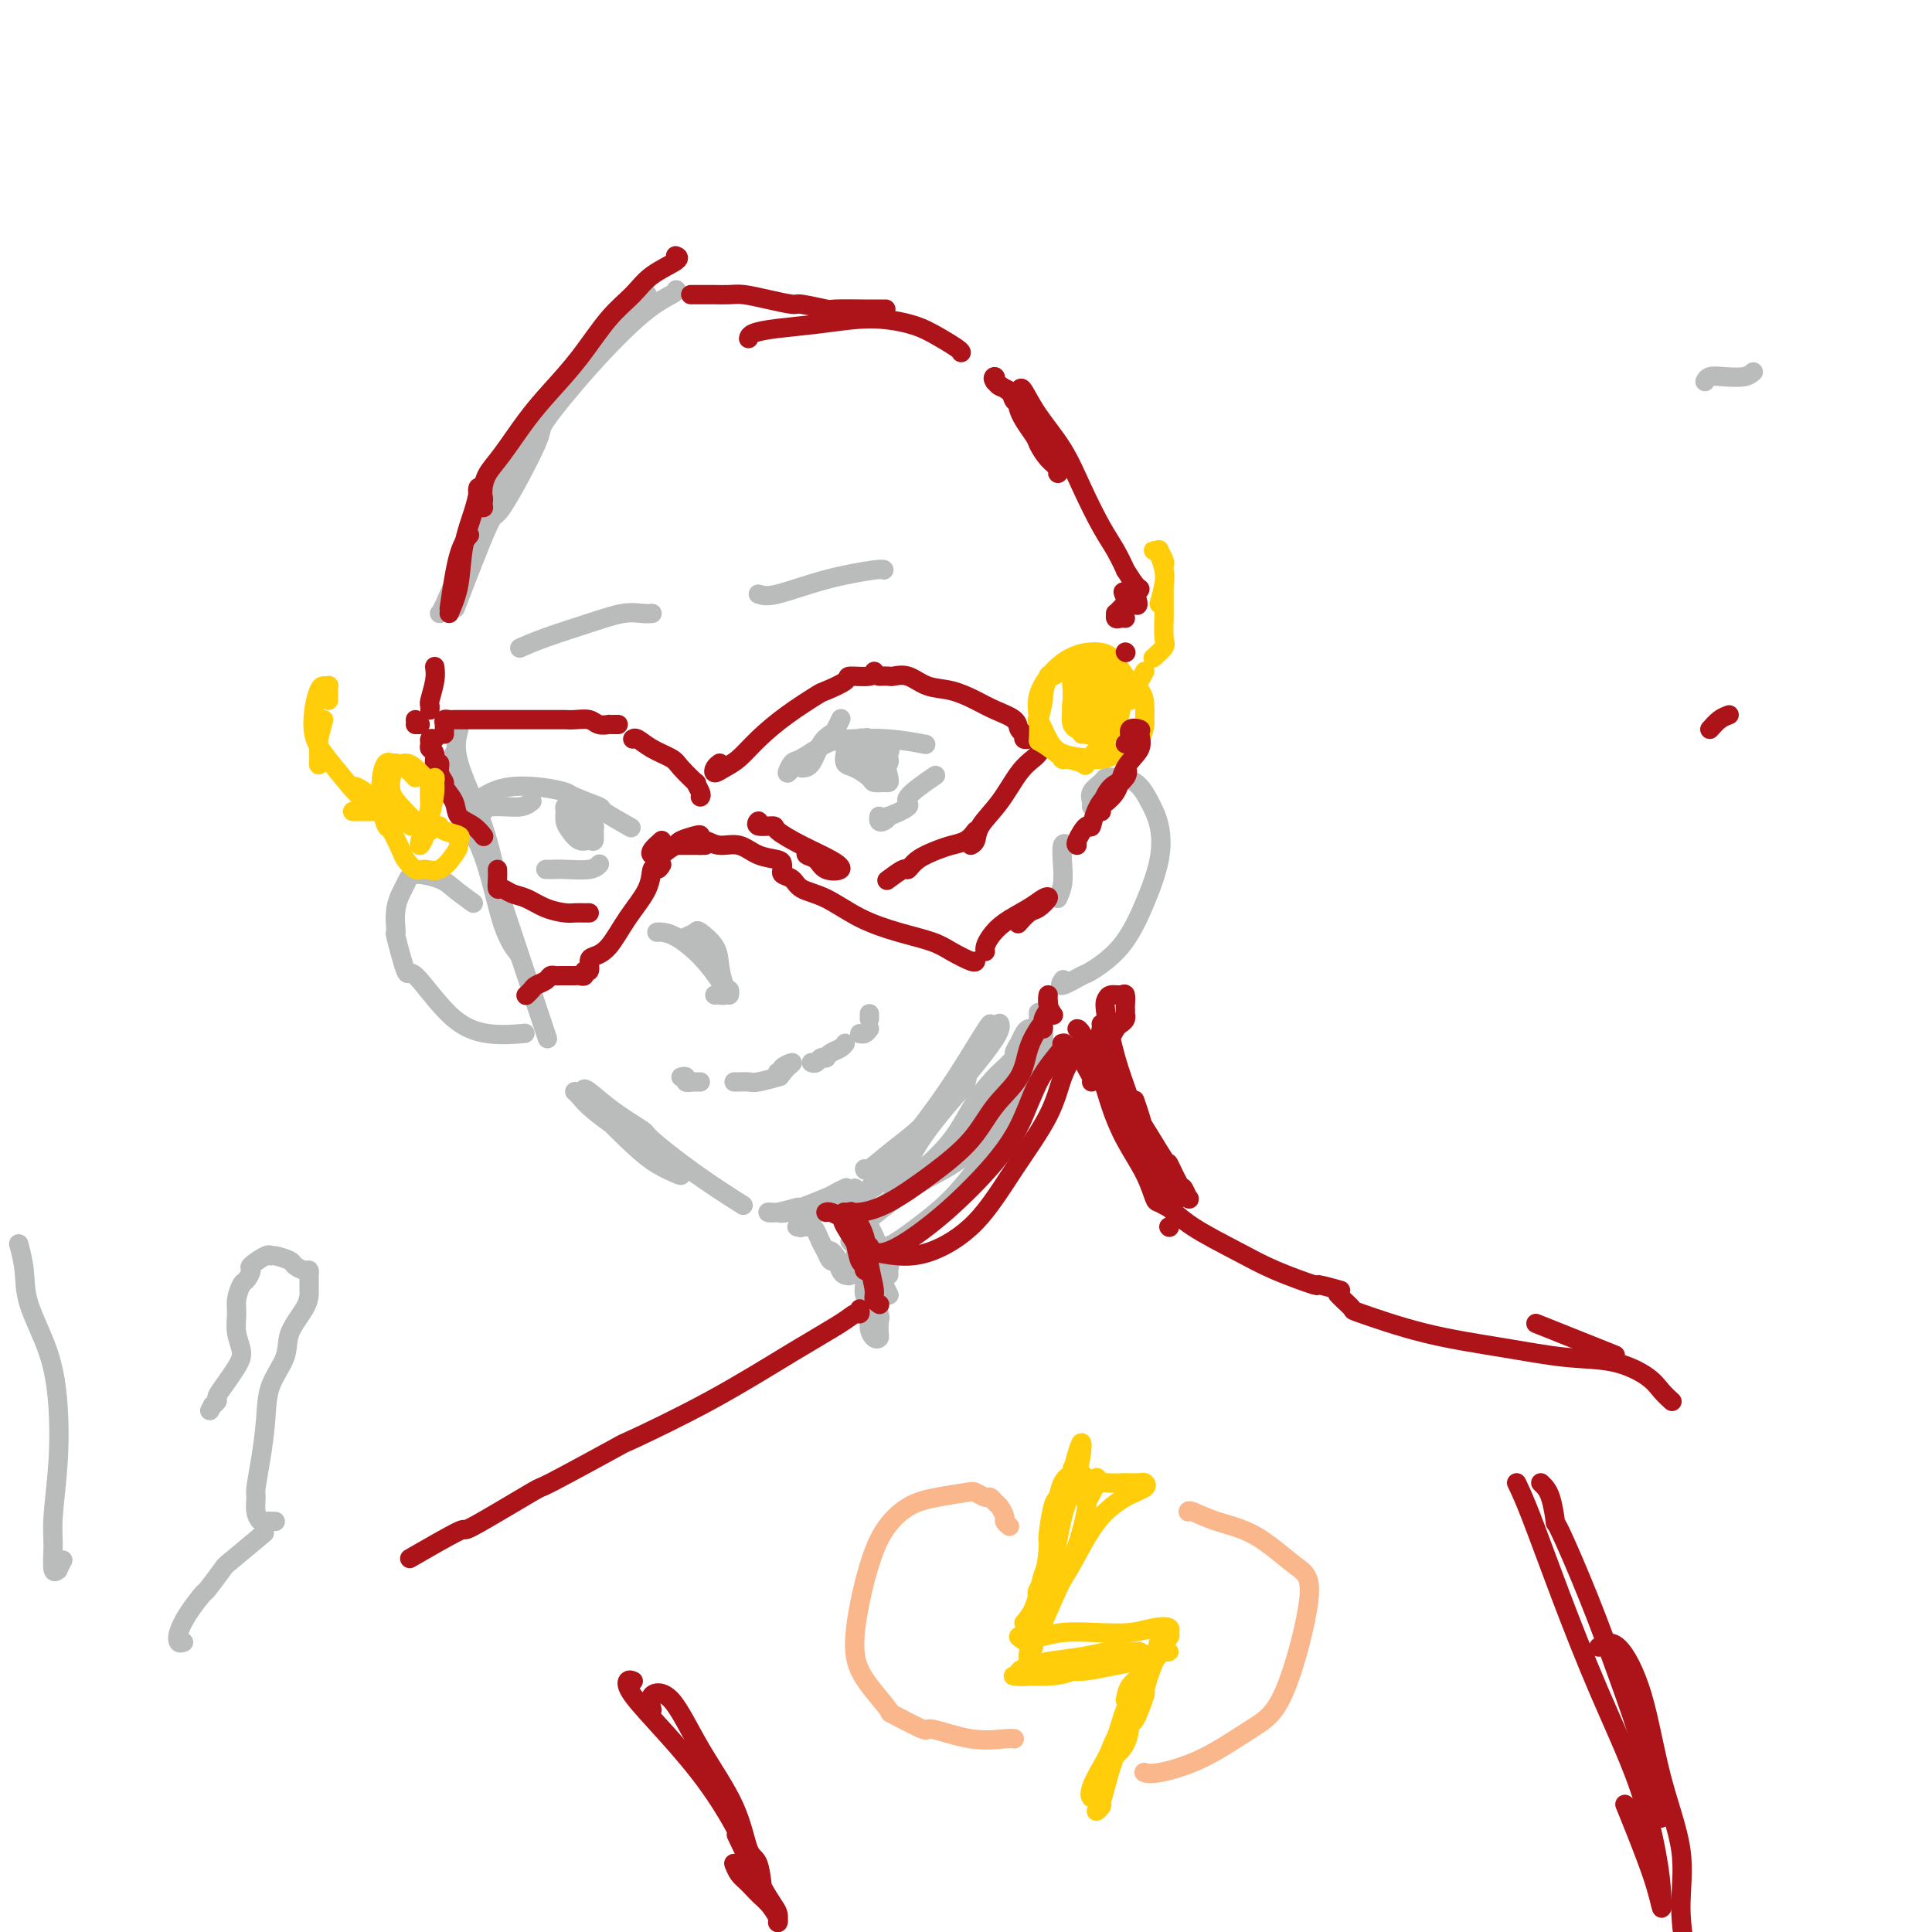 <svg viewBox='0 0 400 400' version='1.1' xmlns='http://www.w3.org/2000/svg' xmlns:xlink='http://www.w3.org/1999/xlink'><g fill='none' stroke='rgb(186,187,187)' stroke-width='4' stroke-linecap='round' stroke-linejoin='round'><path d='M363,77c-0.475,0.415 -0.951,0.829 -2,1c-1.049,0.171 -2.673,0.097 -4,0c-1.327,-0.097 -2.357,-0.219 -3,0c-0.643,0.219 -0.898,0.777 -1,1c-0.102,0.223 -0.051,0.112 0,0'/><path d='M140,60c-0.004,0.217 -0.009,0.435 -1,1c-0.991,0.565 -2.970,1.479 -6,4c-3.030,2.521 -7.111,6.650 -11,11c-3.889,4.350 -7.586,8.920 -9,11c-1.414,2.080 -0.545,1.671 -2,5c-1.455,3.329 -5.235,10.398 -7,13c-1.765,2.602 -1.514,0.739 -3,4c-1.486,3.261 -4.710,11.646 -6,15c-1.290,3.354 -0.645,1.677 0,0'/><path d='M134,61c-1.220,1.905 -2.441,3.810 -3,4c-0.559,0.190 -0.458,-1.336 -2,0c-1.542,1.336 -4.729,5.535 -8,10c-3.271,4.465 -6.628,9.196 -10,14c-3.372,4.804 -6.760,9.679 -10,16c-3.240,6.321 -6.334,14.086 -8,18c-1.666,3.914 -1.905,3.975 -2,4c-0.095,0.025 -0.048,0.012 0,0'/><path d='M94,156c-0.046,3.357 -0.093,6.715 1,10c1.093,3.285 3.324,6.499 5,11c1.676,4.501 2.797,10.289 4,14c1.203,3.711 2.486,5.346 3,6c0.514,0.654 0.257,0.327 0,0'/><path d='M95,151c-0.475,1.844 -0.950,3.687 0,7c0.950,3.313 3.323,8.094 5,13c1.677,4.906 2.656,9.936 3,12c0.344,2.064 0.051,1.161 1,4c0.949,2.839 3.140,9.418 5,15c1.860,5.582 3.389,10.166 4,12c0.611,1.834 0.306,0.917 0,0'/><path d='M119,226c0.252,0.211 0.505,0.422 1,1c0.495,0.578 1.233,1.522 3,3c1.767,1.478 4.563,3.490 7,5c2.437,1.510 4.513,2.517 5,3c0.487,0.483 -0.616,0.442 0,1c0.616,0.558 2.952,1.713 4,2c1.048,0.287 0.808,-0.296 1,0c0.192,0.296 0.817,1.472 1,2c0.183,0.528 -0.074,0.408 -1,0c-0.926,-0.408 -2.521,-1.103 -4,-2c-1.479,-0.897 -2.842,-1.994 -5,-4c-2.158,-2.006 -5.109,-4.919 -7,-7c-1.891,-2.081 -2.720,-3.330 -3,-4c-0.280,-0.670 -0.012,-0.762 1,0c1.012,0.762 2.766,2.377 5,4c2.234,1.623 4.947,3.255 6,4c1.053,0.745 0.447,0.602 2,2c1.553,1.398 5.264,4.338 9,7c3.736,2.662 7.496,5.046 9,6c1.504,0.954 0.752,0.477 0,0'/><path d='M160,251c-0.525,-0.032 -1.050,-0.064 -1,0c0.050,0.064 0.676,0.225 2,0c1.324,-0.225 3.347,-0.834 4,-1c0.653,-0.166 -0.062,0.113 1,0c1.062,-0.113 3.903,-0.618 5,-1c1.097,-0.382 0.449,-0.641 1,-1c0.551,-0.359 2.300,-0.817 3,-1c0.700,-0.183 0.350,-0.092 0,0'/><path d='M167,250c-2.125,0.388 -4.251,0.777 -5,1c-0.749,0.223 -0.122,0.281 1,0c1.122,-0.281 2.739,-0.902 3,-1c0.261,-0.098 -0.833,0.327 0,0c0.833,-0.327 3.595,-1.407 5,-2c1.405,-0.593 1.455,-0.698 2,-1c0.545,-0.302 1.584,-0.801 2,-1c0.416,-0.199 0.208,-0.100 0,0'/><path d='M177,246c-0.027,0.409 -0.054,0.818 0,1c0.054,0.182 0.189,0.137 1,0c0.811,-0.137 2.298,-0.366 4,-2c1.702,-1.634 3.619,-4.673 6,-8c2.381,-3.327 5.226,-6.943 8,-11c2.774,-4.057 5.478,-8.554 7,-11c1.522,-2.446 1.864,-2.842 2,-3c0.136,-0.158 0.068,-0.079 0,0'/><path d='M179,248c0.132,-0.467 0.263,-0.933 1,-2c0.737,-1.067 2.078,-2.734 4,-5c1.922,-2.266 4.424,-5.129 7,-8c2.576,-2.871 5.227,-5.749 8,-9c2.773,-3.251 5.670,-6.875 7,-9c1.330,-2.125 1.094,-2.750 1,-3c-0.094,-0.250 -0.047,-0.125 0,0'/><path d='M219,186c0.415,-0.936 0.829,-1.872 1,-3c0.171,-1.128 0.097,-2.447 0,-4c-0.097,-1.553 -0.219,-3.341 0,-4c0.219,-0.659 0.777,-0.188 1,0c0.223,0.188 0.112,0.094 0,0'/><path d='M226,167c0.055,-0.249 0.110,-0.498 0,-1c-0.110,-0.502 -0.385,-1.258 0,-2c0.385,-0.742 1.429,-1.469 2,-2c0.571,-0.531 0.668,-0.864 1,-1c0.332,-0.136 0.900,-0.073 2,0c1.100,0.073 2.732,0.157 4,1c1.268,0.843 2.173,2.443 3,4c0.827,1.557 1.577,3.069 2,5c0.423,1.931 0.520,4.280 0,7c-0.520,2.720 -1.657,5.809 -3,9c-1.343,3.191 -2.892,6.483 -5,9c-2.108,2.517 -4.775,4.257 -6,5c-1.225,0.743 -1.009,0.488 -2,1c-0.991,0.512 -3.190,1.792 -4,2c-0.810,0.208 -0.231,-0.655 0,-1c0.231,-0.345 0.116,-0.173 0,0'/><path d='M98,187c-1.491,-1.080 -2.982,-2.160 -4,-3c-1.018,-0.840 -1.565,-1.438 -3,-2c-1.435,-0.562 -3.760,-1.086 -5,-1c-1.240,0.086 -1.397,0.782 -2,2c-0.603,1.218 -1.652,2.956 -2,5c-0.348,2.044 0.004,4.392 0,5c-0.004,0.608 -0.364,-0.523 0,1c0.364,1.523 1.450,5.700 2,7c0.550,1.300 0.562,-0.279 2,1c1.438,1.279 4.303,5.415 7,8c2.697,2.585 5.226,3.619 8,4c2.774,0.381 5.793,0.109 7,0c1.207,-0.109 0.604,-0.054 0,0'/><path d='M136,193c0.204,-0.029 0.408,-0.057 1,0c0.592,0.057 1.571,0.201 3,1c1.429,0.799 3.308,2.253 5,4c1.692,1.747 3.196,3.789 4,5c0.804,1.211 0.909,1.593 1,2c0.091,0.407 0.169,0.841 0,1c-0.169,0.159 -0.584,0.043 -1,0c-0.416,-0.043 -0.833,-0.012 -1,0c-0.167,0.012 -0.083,0.006 0,0'/><path d='M142,194c0.817,-0.356 1.633,-0.712 2,-1c0.367,-0.288 0.284,-0.509 1,0c0.716,0.509 2.230,1.748 3,3c0.770,1.252 0.795,2.518 1,4c0.205,1.482 0.591,3.181 1,4c0.409,0.819 0.841,0.759 1,1c0.159,0.241 0.045,0.783 0,1c-0.045,0.217 -0.023,0.108 0,0'/><path d='M141,223c0.452,-0.113 0.905,-0.226 1,0c0.095,0.226 -0.167,0.792 0,1c0.167,0.208 0.762,0.060 1,0c0.238,-0.060 0.119,-0.030 0,0'/><path d='M143,224c0.452,0.000 0.905,0.000 1,0c0.095,0.000 -0.167,0.000 0,0c0.167,0.000 0.762,0.000 1,0c0.238,-0.000 0.119,0.000 0,0'/><path d='M152,224c0.225,0.008 0.450,0.016 1,0c0.550,-0.016 1.426,-0.056 2,0c0.574,0.056 0.847,0.207 2,0c1.153,-0.207 3.187,-0.774 4,-1c0.813,-0.226 0.407,-0.113 0,0'/><path d='M168,220c0.339,0.114 0.679,0.227 1,0c0.321,-0.227 0.624,-0.796 1,-1c0.376,-0.204 0.825,-0.043 1,0c0.175,0.043 0.075,-0.031 0,0c-0.075,0.031 -0.125,0.166 0,0c0.125,-0.166 0.425,-0.632 1,-1c0.575,-0.368 1.424,-0.638 2,-1c0.576,-0.362 0.879,-0.818 1,-1c0.121,-0.182 0.061,-0.091 0,0'/><path d='M180,210c0.000,-0.111 0.000,-0.222 0,0c0.000,0.222 0.000,0.778 0,1c0.000,0.222 0.000,0.111 0,0'/><path d='M180,213c-0.311,0.422 -0.622,0.844 -1,1c-0.378,0.156 -0.822,0.044 -1,0c-0.178,-0.044 -0.089,-0.022 0,0'/><path d='M162,222c0.067,0.077 0.134,0.154 0,0c-0.134,-0.154 -0.471,-0.539 0,-1c0.471,-0.461 1.748,-0.999 2,-1c0.252,-0.001 -0.520,0.536 -1,1c-0.480,0.464 -0.668,0.856 -1,1c-0.332,0.144 -0.809,0.041 -1,0c-0.191,-0.041 -0.095,-0.021 0,0'/><path d='M166,159c0.674,-0.026 1.347,-0.053 2,-1c0.653,-0.947 1.285,-2.815 2,-4c0.715,-1.185 1.511,-1.689 2,-2c0.489,-0.311 0.670,-0.430 1,-1c0.330,-0.570 0.809,-1.591 1,-2c0.191,-0.409 0.096,-0.204 0,0'/><path d='M164,159c-0.509,0.641 -1.017,1.282 -1,1c0.017,-0.282 0.560,-1.488 1,-2c0.440,-0.512 0.777,-0.330 2,-1c1.223,-0.670 3.330,-2.193 5,-3c1.670,-0.807 2.901,-0.897 5,-1c2.099,-0.103 5.065,-0.220 8,0c2.935,0.220 5.839,0.777 7,1c1.161,0.223 0.581,0.111 0,0'/><path d='M175,155c0.037,0.212 0.075,0.425 0,1c-0.075,0.575 -0.262,1.513 0,2c0.262,0.487 0.974,0.523 2,1c1.026,0.477 2.366,1.395 3,2c0.634,0.605 0.560,0.899 1,1c0.440,0.101 1.393,0.011 2,0c0.607,-0.011 0.867,0.057 1,0c0.133,-0.057 0.138,-0.239 0,-1c-0.138,-0.761 -0.419,-2.100 -1,-3c-0.581,-0.900 -1.463,-1.360 -2,-2c-0.537,-0.640 -0.729,-1.461 -1,-2c-0.271,-0.539 -0.621,-0.797 -1,-1c-0.379,-0.203 -0.788,-0.352 -1,0c-0.212,0.352 -0.226,1.205 0,2c0.226,0.795 0.691,1.530 1,2c0.309,0.470 0.461,0.673 1,1c0.539,0.327 1.464,0.778 2,1c0.536,0.222 0.682,0.214 1,0c0.318,-0.214 0.809,-0.635 1,-1c0.191,-0.365 0.081,-0.676 0,-1c-0.081,-0.324 -0.135,-0.661 0,-1c0.135,-0.339 0.458,-0.678 0,-1c-0.458,-0.322 -1.695,-0.625 -2,-1c-0.305,-0.375 0.324,-0.823 0,-1c-0.324,-0.177 -1.600,-0.084 -2,0c-0.400,0.084 0.077,0.160 0,0c-0.077,-0.160 -0.707,-0.556 -1,0c-0.293,0.556 -0.250,2.063 0,3c0.250,0.937 0.708,1.304 1,2c0.292,0.696 0.418,1.723 1,2c0.582,0.277 1.618,-0.195 2,0c0.382,0.195 0.109,1.056 0,1c-0.109,-0.056 -0.055,-1.028 0,-2'/><path d='M183,159c0.206,0.104 -1.279,-1.135 -2,-2c-0.721,-0.865 -0.677,-1.356 -1,-2c-0.323,-0.644 -1.015,-1.441 -1,-1c0.015,0.441 0.735,2.119 1,3c0.265,0.881 0.076,0.966 0,1c-0.076,0.034 -0.038,0.017 0,0'/><path d='M182,169c-0.073,0.389 -0.147,0.777 0,1c0.147,0.223 0.514,0.280 1,0c0.486,-0.280 1.091,-0.899 1,-1c-0.091,-0.101 -0.878,0.315 0,0c0.878,-0.315 3.421,-1.363 4,-2c0.579,-0.637 -0.806,-0.864 0,-2c0.806,-1.136 3.802,-3.182 5,-4c1.198,-0.818 0.599,-0.409 0,0'/><path d='M101,167c-0.448,0.536 -0.895,1.073 -1,1c-0.105,-0.073 0.133,-0.755 0,-1c-0.133,-0.245 -0.638,-0.052 0,0c0.638,0.052 2.418,-0.038 4,0c1.582,0.038 2.964,0.202 4,0c1.036,-0.202 1.724,-0.772 2,-1c0.276,-0.228 0.138,-0.114 0,0'/><path d='M95,167c0.611,0.168 1.222,0.335 2,0c0.778,-0.335 1.724,-1.174 3,-2c1.276,-0.826 2.883,-1.640 5,-2c2.117,-0.360 4.744,-0.268 7,0c2.256,0.268 4.140,0.710 5,1c0.860,0.290 0.697,0.429 2,1c1.303,0.571 4.071,1.576 5,2c0.929,0.424 0.019,0.268 1,1c0.981,0.732 3.852,2.352 5,3c1.148,0.648 0.574,0.324 0,0'/><path d='M119,167c-0.308,0.017 -0.616,0.035 -1,0c-0.384,-0.035 -0.843,-0.121 -1,0c-0.157,0.121 -0.011,0.449 0,1c0.011,0.551 -0.112,1.327 0,2c0.112,0.673 0.461,1.245 1,2c0.539,0.755 1.270,1.692 2,2c0.730,0.308 1.460,-0.014 2,0c0.540,0.014 0.891,0.364 1,0c0.109,-0.364 -0.025,-1.441 0,-2c0.025,-0.559 0.210,-0.598 0,-1c-0.210,-0.402 -0.816,-1.167 -1,-2c-0.184,-0.833 0.055,-1.735 0,-2c-0.055,-0.265 -0.404,0.108 -1,0c-0.596,-0.108 -1.439,-0.695 -2,-1c-0.561,-0.305 -0.841,-0.326 -1,0c-0.159,0.326 -0.196,0.999 0,2c0.196,1.001 0.627,2.331 1,3c0.373,0.669 0.688,0.677 1,1c0.312,0.323 0.619,0.959 1,1c0.381,0.041 0.834,-0.515 1,-1c0.166,-0.485 0.044,-0.901 0,-1c-0.044,-0.099 -0.012,0.118 0,0c0.012,-0.118 0.003,-0.570 0,-1c-0.003,-0.430 -0.001,-0.837 0,-1c0.001,-0.163 0.000,-0.081 0,0'/><path d='M115,180c-0.294,0.001 -0.587,0.001 -1,0c-0.413,-0.001 -0.944,-0.004 -1,0c-0.056,0.004 0.363,0.015 1,0c0.637,-0.015 1.490,-0.056 3,0c1.510,0.056 3.676,0.207 5,0c1.324,-0.207 1.807,-0.774 2,-1c0.193,-0.226 0.097,-0.113 0,0'/><path d='M135,127c-0.542,0.041 -1.085,0.081 -2,0c-0.915,-0.081 -2.204,-0.284 -4,0c-1.796,0.284 -4.100,1.056 -7,2c-2.900,0.944 -6.396,2.062 -9,3c-2.604,0.938 -4.315,1.697 -5,2c-0.685,0.303 -0.342,0.152 0,0'/><path d='M157,123c0.845,0.279 1.691,0.558 4,0c2.309,-0.558 6.083,-1.954 10,-3c3.917,-1.046 7.978,-1.743 10,-2c2.022,-0.257 2.006,-0.073 2,0c-0.006,0.073 -0.003,0.037 0,0'/></g>
<g fill='none' stroke='rgb(173,20,25)' stroke-width='4' stroke-linecap='round' stroke-linejoin='round'><path d='M137,174c-0.819,0.728 -1.637,1.456 -2,2c-0.363,0.544 -0.269,0.903 0,1c0.269,0.097 0.713,-0.069 1,0c0.287,0.069 0.416,0.371 1,0c0.584,-0.371 1.625,-1.417 3,-2c1.375,-0.583 3.086,-0.702 4,-1c0.914,-0.298 1.030,-0.773 1,-1c-0.030,-0.227 -0.206,-0.204 -1,0c-0.794,0.204 -2.206,0.591 -3,1c-0.794,0.409 -0.971,0.842 -1,1c-0.029,0.158 0.090,0.042 0,0c-0.090,-0.042 -0.388,-0.011 0,0c0.388,0.011 1.463,0.003 2,0c0.537,-0.003 0.536,-0.001 1,0c0.464,0.001 1.394,0.000 2,0c0.606,-0.000 0.887,-0.000 1,0c0.113,0.000 0.056,0.000 0,0'/><path d='M145,175c-0.584,-0.388 -1.168,-0.777 -1,-1c0.168,-0.223 1.089,-0.281 2,0c0.911,0.281 1.813,0.901 3,1c1.187,0.099 2.658,-0.323 4,0c1.342,0.323 2.556,1.392 4,2c1.444,0.608 3.117,0.755 4,1c0.883,0.245 0.975,0.590 1,1c0.025,0.410 -0.018,0.887 0,1c0.018,0.113 0.095,-0.137 0,0c-0.095,0.137 -0.363,0.662 0,1c0.363,0.338 1.357,0.489 2,1c0.643,0.511 0.934,1.383 2,2c1.066,0.617 2.906,0.980 5,2c2.094,1.020 4.442,2.698 7,4c2.558,1.302 5.326,2.230 8,3c2.674,0.770 5.252,1.383 7,2c1.748,0.617 2.664,1.238 4,2c1.336,0.762 3.090,1.667 4,2c0.910,0.333 0.974,0.095 1,0c0.026,-0.095 0.013,-0.048 0,0'/><path d='M204,197c-0.057,-0.267 -0.114,-0.534 0,-1c0.114,-0.466 0.400,-1.132 1,-2c0.600,-0.868 1.514,-1.938 3,-3c1.486,-1.062 3.545,-2.115 5,-3c1.455,-0.885 2.305,-1.603 3,-2c0.695,-0.397 1.233,-0.474 1,0c-0.233,0.474 -1.238,1.498 -2,2c-0.762,0.502 -1.282,0.481 -2,1c-0.718,0.519 -1.634,1.577 -2,2c-0.366,0.423 -0.183,0.212 0,0'/><path d='M137,179c-0.314,0.507 -0.629,1.014 -1,1c-0.371,-0.014 -0.800,-0.551 -1,0c-0.200,0.551 -0.173,2.188 -1,4c-0.827,1.812 -2.508,3.800 -4,6c-1.492,2.200 -2.796,4.613 -4,6c-1.204,1.387 -2.308,1.749 -3,2c-0.692,0.251 -0.973,0.393 -1,1c-0.027,0.607 0.200,1.679 0,2c-0.200,0.321 -0.827,-0.110 -1,0c-0.173,0.110 0.108,0.762 0,1c-0.108,0.238 -0.606,0.064 -1,0c-0.394,-0.064 -0.683,-0.017 -1,0c-0.317,0.017 -0.663,0.004 -1,0c-0.337,-0.004 -0.667,0.002 -1,0c-0.333,-0.002 -0.670,-0.012 -1,0c-0.330,0.012 -0.651,0.044 -1,0c-0.349,-0.044 -0.724,-0.166 -1,0c-0.276,0.166 -0.452,0.619 -1,1c-0.548,0.381 -1.466,0.690 -2,1c-0.534,0.310 -0.682,0.622 -1,1c-0.318,0.378 -0.805,0.822 -1,1c-0.195,0.178 -0.097,0.089 0,0'/><path d='M358,148c-0.667,0.250 -1.333,0.500 -2,1c-0.667,0.500 -1.333,1.250 -2,2'/><path d='M149,158c-0.380,0.289 -0.760,0.578 -1,1c-0.240,0.422 -0.338,0.978 0,1c0.338,0.022 1.114,-0.488 2,-1c0.886,-0.512 1.883,-1.025 3,-2c1.117,-0.975 2.353,-2.411 4,-4c1.647,-1.589 3.706,-3.330 6,-5c2.294,-1.670 4.825,-3.270 6,-4c1.175,-0.730 0.994,-0.592 2,-1c1.006,-0.408 3.198,-1.364 4,-2c0.802,-0.636 0.215,-0.954 1,-1c0.785,-0.046 2.942,0.180 4,0c1.058,-0.180 1.017,-0.766 1,-1c-0.017,-0.234 -0.008,-0.117 0,0'/><path d='M182,140c0.799,-0.015 1.598,-0.030 2,0c0.402,0.030 0.407,0.105 1,0c0.593,-0.105 1.774,-0.390 3,0c1.226,0.390 2.497,1.455 4,2c1.503,0.545 3.239,0.570 5,1c1.761,0.430 3.548,1.267 5,2c1.452,0.733 2.570,1.363 4,2c1.430,0.637 3.171,1.281 4,2c0.829,0.719 0.744,1.513 1,2c0.256,0.487 0.853,0.666 1,1c0.147,0.334 -0.157,0.821 0,1c0.157,0.179 0.773,0.048 1,0c0.227,-0.048 0.065,-0.014 0,0c-0.065,0.014 -0.032,0.007 0,0'/><path d='M215,156c-0.173,0.230 -0.347,0.461 -1,1c-0.653,0.539 -1.786,1.388 -3,3c-1.214,1.612 -2.508,3.987 -4,6c-1.492,2.013 -3.184,3.663 -4,5c-0.816,1.337 -0.758,2.360 -1,3c-0.242,0.640 -0.783,0.897 -1,1c-0.217,0.103 -0.108,0.051 0,0'/><path d='M202,172c-0.568,0.751 -1.137,1.502 -2,2c-0.863,0.498 -2.022,0.744 -3,1c-0.978,0.256 -1.776,0.521 -3,1c-1.224,0.479 -2.875,1.173 -4,2c-1.125,0.827 -1.724,1.789 -2,2c-0.276,0.211 -0.228,-0.328 -1,0c-0.772,0.328 -2.363,1.522 -3,2c-0.637,0.478 -0.318,0.239 0,0'/><path d='M157,171c0.091,-0.539 0.181,-1.078 0,-1c-0.181,0.078 -0.635,0.773 0,1c0.635,0.227 2.359,-0.013 3,0c0.641,0.013 0.200,0.278 1,1c0.800,0.722 2.839,1.899 5,3c2.161,1.101 4.442,2.124 6,3c1.558,0.876 2.394,1.605 2,2c-0.394,0.395 -2.018,0.456 -3,0c-0.982,-0.456 -1.321,-1.429 -2,-2c-0.679,-0.571 -1.697,-0.741 -2,-1c-0.303,-0.259 0.111,-0.608 0,-1c-0.111,-0.392 -0.746,-0.826 -1,-1c-0.254,-0.174 -0.127,-0.087 0,0'/><path d='M145,165c0.135,-0.175 0.270,-0.351 0,-1c-0.270,-0.649 -0.946,-1.773 -1,-2c-0.054,-0.227 0.515,0.443 0,0c-0.515,-0.443 -2.114,-2.000 -3,-3c-0.886,-1.000 -1.061,-1.445 -2,-2c-0.939,-0.555 -2.644,-1.221 -4,-2c-1.356,-0.779 -2.365,-1.671 -3,-2c-0.635,-0.329 -0.896,-0.094 -1,0c-0.104,0.094 -0.052,0.047 0,0'/><path d='M128,150c-0.296,-0.002 -0.592,-0.004 -1,0c-0.408,0.004 -0.928,0.015 -1,0c-0.072,-0.015 0.303,-0.057 0,0c-0.303,0.057 -1.283,0.211 -2,0c-0.717,-0.211 -1.171,-0.789 -2,-1c-0.829,-0.211 -2.034,-0.057 -3,0c-0.966,0.057 -1.693,0.015 -2,0c-0.307,-0.015 -0.195,-0.004 -1,0c-0.805,0.004 -2.529,0.001 -4,0c-1.471,-0.001 -2.691,-0.000 -4,0c-1.309,0.000 -2.709,0.000 -4,0c-1.291,-0.000 -2.475,-0.000 -3,0c-0.525,0.000 -0.392,-0.000 -1,0c-0.608,0.000 -1.955,0.000 -3,0c-1.045,-0.000 -1.786,-0.001 -2,0c-0.214,0.001 0.100,0.003 0,0c-0.100,-0.003 -0.615,-0.012 -1,0c-0.385,0.012 -0.639,0.045 -1,0c-0.361,-0.045 -0.829,-0.170 -1,0c-0.171,0.170 -0.046,0.633 0,1c0.046,0.367 0.012,0.637 0,1c-0.012,0.363 -0.004,0.818 0,1c0.004,0.182 0.002,0.091 0,0'/><path d='M90,153c-0.431,-0.086 -0.863,-0.173 -1,0c-0.137,0.173 0.020,0.605 0,1c-0.020,0.395 -0.217,0.752 0,1c0.217,0.248 0.847,0.385 1,1c0.153,0.615 -0.171,1.707 0,2c0.171,0.293 0.838,-0.214 1,0c0.162,0.214 -0.180,1.149 0,2c0.180,0.851 0.881,1.617 1,2c0.119,0.383 -0.343,0.383 0,1c0.343,0.617 1.490,1.850 2,3c0.510,1.150 0.384,2.215 1,3c0.616,0.785 1.973,1.288 3,2c1.027,0.712 1.722,1.632 2,2c0.278,0.368 0.139,0.184 0,0'/><path d='M103,180c0.019,0.612 0.038,1.224 0,2c-0.038,0.776 -0.132,1.717 0,2c0.132,0.283 0.490,-0.092 1,0c0.510,0.092 1.172,0.652 2,1c0.828,0.348 1.822,0.486 3,1c1.178,0.514 2.540,1.406 4,2c1.460,0.594 3.018,0.891 4,1c0.982,0.109 1.387,0.029 2,0c0.613,-0.029 1.432,-0.008 2,0c0.568,0.008 0.884,0.002 1,0c0.116,-0.002 0.033,-0.001 0,0c-0.033,0.001 -0.017,0.000 0,0'/></g>
<g fill='none' stroke='rgb(255,205,10)' stroke-width='4' stroke-linecap='round' stroke-linejoin='round'><path d='M223,136c-0.787,0.379 -1.574,0.758 -2,1c-0.426,0.242 -0.492,0.348 -1,1c-0.508,0.652 -1.460,1.851 -2,2c-0.540,0.149 -0.668,-0.752 -1,0c-0.332,0.752 -0.868,3.156 -1,4c-0.132,0.844 0.140,0.128 0,1c-0.140,0.872 -0.691,3.333 -1,4c-0.309,0.667 -0.376,-0.461 0,0c0.376,0.461 1.195,2.509 2,4c0.805,1.491 1.595,2.423 3,3c1.405,0.577 3.424,0.799 5,1c1.576,0.201 2.709,0.382 4,0c1.291,-0.382 2.738,-1.327 4,-2c1.262,-0.673 2.337,-1.076 3,-2c0.663,-0.924 0.915,-2.371 1,-3c0.085,-0.629 0.004,-0.442 0,-1c-0.004,-0.558 0.068,-1.863 0,-3c-0.068,-1.137 -0.275,-2.107 -1,-3c-0.725,-0.893 -1.968,-1.710 -3,-3c-1.032,-1.290 -1.853,-3.052 -3,-4c-1.147,-0.948 -2.619,-1.080 -4,-1c-1.381,0.080 -2.671,0.372 -4,1c-1.329,0.628 -2.696,1.591 -4,3c-1.304,1.409 -2.543,3.265 -3,5c-0.457,1.735 -0.130,3.350 0,5c0.130,1.650 0.064,3.335 0,4c-0.064,0.665 -0.125,0.311 1,1c1.125,0.689 3.434,2.421 4,3c0.566,0.579 -0.613,0.004 0,0c0.613,-0.004 3.018,0.562 4,1c0.982,0.438 0.542,0.749 1,0c0.458,-0.749 1.816,-2.559 3,-4c1.184,-1.441 2.196,-2.513 3,-4c0.804,-1.487 1.401,-3.388 1,-5c-0.401,-1.612 -1.800,-2.934 -3,-4c-1.200,-1.066 -2.200,-1.876 -3,-2c-0.800,-0.124 -1.400,0.438 -2,1'/><path d='M224,140c-1.691,-0.334 -1.919,1.332 -2,2c-0.081,0.668 -0.016,0.338 0,1c0.016,0.662 -0.018,2.316 0,3c0.018,0.684 0.089,0.397 0,1c-0.089,0.603 -0.339,2.097 0,3c0.339,0.903 1.266,1.217 2,1c0.734,-0.217 1.273,-0.964 2,-2c0.727,-1.036 1.641,-2.361 2,-4c0.359,-1.639 0.163,-3.592 0,-5c-0.163,-1.408 -0.292,-2.269 -1,-3c-0.708,-0.731 -1.993,-1.331 -3,-1c-1.007,0.331 -1.734,1.591 -2,3c-0.266,1.409 -0.071,2.965 0,4c0.071,1.035 0.019,1.548 0,2c-0.019,0.452 -0.005,0.843 0,1c0.005,0.157 0.003,0.078 0,0'/><path d='M223,149c0.422,0.733 0.844,1.467 1,2c0.156,0.533 0.044,0.867 0,1c-0.044,0.133 -0.022,0.067 0,0'/><path d='M225,152c0.000,0.000 0.100,0.100 0.1,0.1'/><path d='M226,149c0.514,-1.747 1.027,-3.494 1,-5c-0.027,-1.506 -0.596,-2.771 -1,-4c-0.404,-1.229 -0.644,-2.422 -1,-3c-0.356,-0.578 -0.829,-0.541 -1,0c-0.171,0.541 -0.040,1.587 0,2c0.040,0.413 -0.011,0.192 0,1c0.011,0.808 0.083,2.646 0,4c-0.083,1.354 -0.321,2.225 0,3c0.321,0.775 1.202,1.456 2,2c0.798,0.544 1.514,0.952 2,1c0.486,0.048 0.742,-0.266 1,-1c0.258,-0.734 0.519,-1.890 1,-3c0.481,-1.110 1.183,-2.174 1,-3c-0.183,-0.826 -1.250,-1.412 -2,-2c-0.750,-0.588 -1.182,-1.177 -2,-1c-0.818,0.177 -2.023,1.119 -3,2c-0.977,0.881 -1.726,1.700 -2,3c-0.274,1.300 -0.074,3.081 0,4c0.074,0.919 0.021,0.977 0,1c-0.021,0.023 -0.011,0.012 0,0'/><path d='M234,145c0.012,-0.116 0.024,-0.233 0,-1c-0.024,-0.767 -0.083,-2.186 -1,-3c-0.917,-0.814 -2.690,-1.023 -4,-1c-1.310,0.023 -2.155,0.280 -3,1c-0.845,0.720 -1.690,1.904 -2,3c-0.310,1.096 -0.083,2.103 0,3c0.083,0.897 0.024,1.685 0,2c-0.024,0.315 -0.012,0.158 0,0'/><path d='M226,149c0.417,0.417 0.833,0.833 1,1c0.167,0.167 0.083,0.083 0,0'/><path d='M231,140c-0.533,0.000 -1.067,0.000 -1,0c0.067,0.000 0.733,0.000 1,0c0.267,0.000 0.133,0.000 0,0'/><path d='M240,125c0.400,-1.434 0.800,-2.868 1,-4c0.200,-1.132 0.201,-1.963 0,-3c-0.201,-1.037 -0.605,-2.280 -1,-3c-0.395,-0.720 -0.782,-0.919 -1,-1c-0.218,-0.081 -0.269,-0.046 0,0c0.269,0.046 0.857,0.104 1,0c0.143,-0.104 -0.157,-0.368 0,0c0.157,0.368 0.773,1.368 1,2c0.227,0.632 0.065,0.895 0,1c-0.065,0.105 -0.032,0.053 0,0'/><path d='M241,121c-0.004,2.532 -0.009,5.064 0,6c0.009,0.936 0.030,0.276 0,1c-0.030,0.724 -0.111,2.833 0,4c0.111,1.167 0.415,1.391 0,2c-0.415,0.609 -1.547,1.603 -2,2c-0.453,0.397 -0.226,0.199 0,0'/><path d='M237,139c-1.018,1.833 -2.036,3.667 -3,5c-0.964,1.333 -1.875,2.167 -3,3c-1.125,0.833 -2.464,1.667 -3,2c-0.536,0.333 -0.268,0.167 0,0'/><path d='M86,161c-0.643,-0.728 -1.286,-1.457 -2,-2c-0.714,-0.543 -1.499,-0.901 -2,-1c-0.501,-0.099 -0.720,0.062 -1,0c-0.280,-0.062 -0.623,-0.346 -1,0c-0.377,0.346 -0.788,1.322 -1,3c-0.212,1.678 -0.227,4.059 0,6c0.227,1.941 0.694,3.442 1,4c0.306,0.558 0.451,0.173 1,1c0.549,0.827 1.500,2.865 2,4c0.500,1.135 0.547,1.366 1,2c0.453,0.634 1.313,1.669 2,2c0.687,0.331 1.203,-0.044 2,0c0.797,0.044 1.877,0.506 3,0c1.123,-0.506 2.291,-1.981 3,-3c0.709,-1.019 0.961,-1.584 1,-2c0.039,-0.416 -0.134,-0.685 0,-1c0.134,-0.315 0.575,-0.677 0,-1c-0.575,-0.323 -2.166,-0.606 -3,-1c-0.834,-0.394 -0.912,-0.899 -1,-1c-0.088,-0.101 -0.185,0.203 -1,0c-0.815,-0.203 -2.349,-0.911 -3,-1c-0.651,-0.089 -0.421,0.443 -1,0c-0.579,-0.443 -1.967,-1.860 -3,-3c-1.033,-1.140 -1.710,-2.001 -2,-3c-0.290,-0.999 -0.194,-2.135 0,-3c0.194,-0.865 0.486,-1.459 1,-2c0.514,-0.541 1.252,-1.030 2,-1c0.748,0.030 1.508,0.580 2,1c0.492,0.420 0.718,0.710 1,1c0.282,0.290 0.622,0.581 1,1c0.378,0.419 0.794,0.965 1,2c0.206,1.035 0.202,2.560 0,4c-0.202,1.440 -0.601,2.795 -1,4c-0.399,1.205 -0.798,2.261 -1,3c-0.202,0.739 -0.208,1.160 0,1c0.208,-0.160 0.631,-0.903 1,-2c0.369,-1.097 0.685,-2.549 1,-4'/><path d='M89,169c0.540,-1.806 0.891,-3.820 1,-5c0.109,-1.180 -0.024,-1.526 0,-2c0.024,-0.474 0.205,-1.075 0,-1c-0.205,0.075 -0.798,0.825 -1,2c-0.202,1.175 -0.015,2.775 0,4c0.015,1.225 -0.141,2.077 0,3c0.141,0.923 0.580,1.919 0,2c-0.580,0.081 -2.180,-0.752 -3,-1c-0.820,-0.248 -0.861,0.087 -1,0c-0.139,-0.087 -0.374,-0.598 -1,-1c-0.626,-0.402 -1.641,-0.694 -2,-1c-0.359,-0.306 -0.061,-0.625 -1,-1c-0.939,-0.375 -3.114,-0.805 -5,-2c-1.886,-1.195 -3.483,-3.153 -5,-5c-1.517,-1.847 -2.954,-3.581 -4,-5c-1.046,-1.419 -1.702,-2.524 -2,-4c-0.298,-1.476 -0.237,-3.325 0,-5c0.237,-1.675 0.652,-3.178 1,-4c0.348,-0.822 0.629,-0.964 1,-1c0.371,-0.036 0.831,0.032 1,0c0.169,-0.032 0.045,-0.166 0,0c-0.045,0.166 -0.012,0.632 0,1c0.012,0.368 0.003,0.637 0,1c-0.003,0.363 -0.001,0.818 0,1c0.001,0.182 0.000,0.091 0,0'/><path d='M67,149c-0.423,1.554 -0.845,3.107 -1,4c-0.155,0.893 -0.042,1.125 0,2c0.042,0.875 0.012,2.393 0,3c-0.012,0.607 -0.006,0.304 0,0'/><path d='M73,168c1.667,0.000 3.333,0.000 4,0c0.667,0.000 0.333,0.000 0,0'/><path d='M77,167c0.415,0.099 0.829,0.198 1,0c0.171,-0.198 0.098,-0.694 0,-1c-0.098,-0.306 -0.222,-0.422 -1,-1c-0.778,-0.578 -2.209,-1.617 -3,-2c-0.791,-0.383 -0.940,-0.109 -1,0c-0.060,0.109 -0.030,0.055 0,0'/></g>
<g fill='none' stroke='rgb(173,20,25)' stroke-width='4' stroke-linecap='round' stroke-linejoin='round'><path d='M87,150c-0.417,0.000 -0.833,0.000 -1,0c-0.167,0.000 -0.083,0.000 0,0'/><path d='M86,149c0.000,0.000 0.100,0.100 0.1,0.1'/><path d='M93,126c0.622,-4.200 1.244,-8.400 2,-11c0.756,-2.600 1.644,-3.600 2,-4c0.356,-0.400 0.178,-0.200 0,0'/><path d='M100,105c0.000,0.000 0.100,0.100 0.1,0.1'/><path d='M90,138c0.113,0.837 0.226,1.675 0,3c-0.226,1.325 -0.793,3.139 -1,4c-0.207,0.861 -0.056,0.770 0,1c0.056,0.230 0.016,0.780 0,1c-0.016,0.220 -0.008,0.110 0,0'/><path d='M93,127c0.785,-1.812 1.569,-3.624 2,-6c0.431,-2.376 0.508,-5.316 1,-8c0.492,-2.684 1.400,-5.112 2,-7c0.600,-1.888 0.892,-3.235 1,-4c0.108,-0.765 0.033,-0.948 0,-1c-0.033,-0.052 -0.023,0.027 0,0c0.023,-0.027 0.059,-0.161 0,0c-0.059,0.161 -0.212,0.618 0,1c0.212,0.382 0.789,0.690 1,1c0.211,0.310 0.057,0.622 0,1c-0.057,0.378 -0.016,0.822 0,1c0.016,0.178 0.008,0.089 0,0'/><path d='M100,104c0.015,-0.267 0.029,-0.534 0,-1c-0.029,-0.466 -0.103,-1.129 0,-2c0.103,-0.871 0.381,-1.948 1,-3c0.619,-1.052 1.578,-2.080 3,-4c1.422,-1.920 3.308,-4.733 5,-7c1.692,-2.267 3.192,-3.989 5,-6c1.808,-2.011 3.925,-4.311 6,-7c2.075,-2.689 4.107,-5.768 6,-8c1.893,-2.232 3.645,-3.617 5,-5c1.355,-1.383 2.312,-2.762 4,-4c1.688,-1.238 4.108,-2.333 5,-3c0.892,-0.667 0.255,-0.905 0,-1c-0.255,-0.095 -0.127,-0.048 0,0'/><path d='M143,61c1.116,0.002 2.232,0.003 3,0c0.768,-0.003 1.187,-0.011 2,0c0.813,0.011 2.021,0.040 3,0c0.979,-0.040 1.731,-0.151 3,0c1.269,0.151 3.056,0.562 5,1c1.944,0.438 4.046,0.902 5,1c0.954,0.098 0.760,-0.170 2,0c1.240,0.170 3.912,0.778 5,1c1.088,0.222 0.590,0.060 2,0c1.410,-0.060 4.729,-0.016 6,0c1.271,0.016 0.496,0.004 1,0c0.504,-0.004 2.287,-0.001 3,0c0.713,0.001 0.357,0.001 0,0'/><path d='M155,70c-0.017,0.088 -0.034,0.177 0,0c0.034,-0.177 0.119,-0.619 1,-1c0.881,-0.381 2.558,-0.700 5,-1c2.442,-0.300 5.649,-0.582 9,-1c3.351,-0.418 6.845,-0.974 10,-1c3.155,-0.026 5.970,0.476 8,1c2.030,0.524 3.276,1.068 5,2c1.724,0.932 3.926,2.251 5,3c1.074,0.749 1.021,0.928 1,1c-0.021,0.072 -0.011,0.036 0,0'/><path d='M211,82c0.007,0.419 0.014,0.837 0,1c-0.014,0.163 -0.049,0.069 0,0c0.049,-0.069 0.181,-0.114 0,0c-0.181,0.114 -0.676,0.385 -1,0c-0.324,-0.385 -0.478,-1.428 -1,-2c-0.522,-0.572 -1.411,-0.673 -2,-1c-0.589,-0.327 -0.877,-0.879 -1,-1c-0.123,-0.121 -0.080,0.188 0,0c0.080,-0.188 0.198,-0.872 0,-1c-0.198,-0.128 -0.711,0.302 0,1c0.711,0.698 2.645,1.666 4,3c1.355,1.334 2.130,3.034 3,5c0.870,1.966 1.835,4.196 3,6c1.165,1.804 2.529,3.181 3,4c0.471,0.819 0.048,1.081 0,1c-0.048,-0.081 0.277,-0.506 0,-1c-0.277,-0.494 -1.157,-1.057 -2,-2c-0.843,-0.943 -1.650,-2.267 -2,-3c-0.350,-0.733 -0.244,-0.877 -1,-2c-0.756,-1.123 -2.373,-3.227 -3,-5c-0.627,-1.773 -0.265,-3.216 0,-4c0.265,-0.784 0.434,-0.909 1,0c0.566,0.909 1.530,2.853 3,5c1.470,2.147 3.445,4.496 5,7c1.555,2.504 2.688,5.162 4,8c1.312,2.838 2.803,5.857 4,8c1.197,2.143 2.101,3.411 3,5c0.899,1.589 1.793,3.500 2,4c0.207,0.500 -0.275,-0.412 0,0c0.275,0.412 1.305,2.150 2,3c0.695,0.850 1.056,0.814 1,1c-0.056,0.186 -0.528,0.593 -1,1'/><path d='M235,123c1.856,4.608 -1.005,1.129 -2,0c-0.995,-1.129 -0.124,0.094 0,1c0.124,0.906 -0.500,1.497 -1,2c-0.500,0.503 -0.876,0.919 -1,1c-0.124,0.081 0.006,-0.175 0,0c-0.006,0.175 -0.146,0.779 0,1c0.146,0.221 0.578,0.060 1,0c0.422,-0.060 0.835,-0.017 1,0c0.165,0.017 0.083,0.009 0,0'/><path d='M233,135c0.000,0.000 0.100,0.100 0.1,0.1'/><path d='M233,154c0.485,-0.199 0.970,-0.399 1,-1c0.030,-0.601 -0.394,-1.604 0,-2c0.394,-0.396 1.608,-0.185 2,0c0.392,0.185 -0.036,0.343 0,1c0.036,0.657 0.535,1.812 0,3c-0.535,1.188 -2.106,2.409 -3,4c-0.894,1.591 -1.111,3.551 -2,5c-0.889,1.449 -2.451,2.387 -3,3c-0.549,0.613 -0.085,0.902 0,1c0.085,0.098 -0.207,0.006 0,-1c0.207,-1.006 0.914,-2.925 2,-4c1.086,-1.075 2.550,-1.306 3,-2c0.450,-0.694 -0.116,-1.853 0,-2c0.116,-0.147 0.913,0.717 0,2c-0.913,1.283 -3.537,2.985 -5,5c-1.463,2.015 -1.765,4.344 -2,5c-0.235,0.656 -0.403,-0.360 -1,0c-0.597,0.360 -1.622,2.097 -2,3c-0.378,0.903 -0.108,0.972 0,1c0.108,0.028 0.054,0.014 0,0'/></g>
<g fill='none' stroke='rgb(186,187,187)' stroke-width='4' stroke-linecap='round' stroke-linejoin='round'><path d='M168,254c-0.842,-0.003 -1.685,-0.006 -2,0c-0.315,0.006 -0.103,0.022 0,0c0.103,-0.022 0.096,-0.083 0,0c-0.096,0.083 -0.281,0.310 0,0c0.281,-0.310 1.030,-1.156 2,-2c0.970,-0.844 2.163,-1.687 3,-2c0.837,-0.313 1.319,-0.095 2,0c0.681,0.095 1.562,0.068 2,0c0.438,-0.068 0.435,-0.178 1,0c0.565,0.178 1.700,0.642 2,1c0.300,0.358 -0.235,0.610 0,1c0.235,0.390 1.241,0.917 2,2c0.759,1.083 1.273,2.720 2,4c0.727,1.280 1.667,2.202 2,3c0.333,0.798 0.058,1.473 0,2c-0.058,0.527 0.101,0.906 0,1c-0.101,0.094 -0.464,-0.097 -1,-1c-0.536,-0.903 -1.247,-2.518 -2,-4c-0.753,-1.482 -1.547,-2.833 -2,-4c-0.453,-1.167 -0.564,-2.151 -1,-3c-0.436,-0.849 -1.196,-1.563 -1,-1c0.196,0.563 1.349,2.403 2,3c0.651,0.597 0.802,-0.050 1,1c0.198,1.050 0.445,3.797 1,6c0.555,2.203 1.419,3.862 2,5c0.581,1.138 0.880,1.754 1,2c0.120,0.246 0.060,0.123 0,0'/><path d='M165,254c0.446,0.105 0.893,0.211 1,0c0.107,-0.211 -0.124,-0.738 0,-1c0.124,-0.262 0.604,-0.260 1,0c0.396,0.260 0.707,0.776 1,1c0.293,0.224 0.566,0.155 1,1c0.434,0.845 1.027,2.605 2,4c0.973,1.395 2.324,2.425 3,3c0.676,0.575 0.675,0.696 1,1c0.325,0.304 0.974,0.791 1,1c0.026,0.209 -0.571,0.139 -1,0c-0.429,-0.139 -0.689,-0.349 -1,-1c-0.311,-0.651 -0.673,-1.743 -1,-2c-0.327,-0.257 -0.621,0.323 -1,0c-0.379,-0.323 -0.844,-1.547 -1,-2c-0.156,-0.453 -0.003,-0.135 0,0c0.003,0.135 -0.143,0.088 0,0c0.143,-0.088 0.577,-0.216 1,0c0.423,0.216 0.835,0.776 1,1c0.165,0.224 0.082,0.112 0,0'/><path d='M176,257c0.833,0.876 1.666,1.751 3,2c1.334,0.249 3.168,-0.129 5,-1c1.832,-0.871 3.660,-2.235 6,-4c2.340,-1.765 5.191,-3.932 8,-7c2.809,-3.068 5.576,-7.039 8,-10c2.424,-2.961 4.506,-4.913 6,-7c1.494,-2.087 2.400,-4.311 3,-6c0.600,-1.689 0.893,-2.845 1,-4c0.107,-1.155 0.029,-2.311 0,-3c-0.029,-0.689 -0.008,-0.911 0,-1c0.008,-0.089 0.004,-0.044 0,0'/><path d='M215,210c-0.000,0.110 -0.000,0.220 0,0c0.000,-0.220 0.000,-0.770 0,0c-0.000,0.770 -0.001,2.858 0,4c0.001,1.142 0.004,1.337 0,2c-0.004,0.663 -0.015,1.794 0,2c0.015,0.206 0.057,-0.514 0,-1c-0.057,-0.486 -0.212,-0.736 0,-1c0.212,-0.264 0.792,-0.540 1,-1c0.208,-0.460 0.045,-1.105 0,-1c-0.045,0.105 0.028,0.961 0,2c-0.028,1.039 -0.157,2.262 -1,4c-0.843,1.738 -2.398,3.990 -4,6c-1.602,2.010 -3.249,3.776 -5,6c-1.751,2.224 -3.606,4.904 -6,7c-2.394,2.096 -5.327,3.606 -8,5c-2.673,1.394 -5.085,2.671 -7,4c-1.915,1.329 -3.332,2.708 -4,3c-0.668,0.292 -0.588,-0.505 -1,0c-0.412,0.505 -1.315,2.310 -2,3c-0.685,0.690 -1.153,0.265 -1,0c0.153,-0.265 0.926,-0.368 2,-1c1.074,-0.632 2.448,-1.791 4,-3c1.552,-1.209 3.281,-2.468 5,-4c1.719,-1.532 3.426,-3.336 5,-5c1.574,-1.664 3.013,-3.186 4,-4c0.987,-0.814 1.522,-0.919 3,-3c1.478,-2.081 3.898,-6.137 6,-9c2.102,-2.863 3.886,-4.532 5,-6c1.114,-1.468 1.557,-2.734 2,-4'/><path d='M213,215c2.285,-3.382 1.497,-2.339 1,-2c-0.497,0.339 -0.705,-0.028 -1,0c-0.295,0.028 -0.679,0.449 -1,1c-0.321,0.551 -0.580,1.230 -1,2c-0.420,0.770 -1.000,1.630 -1,2c-0.000,0.370 0.579,0.249 0,1c-0.579,0.751 -2.318,2.375 -3,3c-0.682,0.625 -0.308,0.251 -1,1c-0.692,0.749 -2.450,2.619 -4,5c-1.550,2.381 -2.893,5.272 -5,8c-2.107,2.728 -4.979,5.293 -7,7c-2.021,1.707 -3.192,2.555 -4,3c-0.808,0.445 -1.252,0.488 -1,0c0.252,-0.488 1.201,-1.506 2,-3c0.799,-1.494 1.448,-3.464 3,-6c1.552,-2.536 4.008,-5.639 6,-8c1.992,-2.361 3.521,-3.982 4,-5c0.479,-1.018 -0.093,-1.434 1,-3c1.093,-1.566 3.849,-4.283 5,-6c1.151,-1.717 0.697,-2.435 0,-2c-0.697,0.435 -1.637,2.023 -3,4c-1.363,1.977 -3.150,4.344 -5,7c-1.850,2.656 -3.764,5.601 -6,8c-2.236,2.399 -4.795,4.251 -7,6c-2.205,1.749 -4.055,3.394 -5,4c-0.945,0.606 -0.984,0.173 -1,0c-0.016,-0.173 -0.008,-0.087 0,0'/><path d='M177,260c-0.205,0.602 -0.410,1.204 0,2c0.410,0.796 1.434,1.787 2,3c0.566,1.213 0.674,2.649 1,4c0.326,1.351 0.869,2.617 1,3c0.131,0.383 -0.150,-0.117 0,0c0.150,0.117 0.730,0.851 1,1c0.270,0.149 0.229,-0.286 0,-1c-0.229,-0.714 -0.647,-1.707 -1,-3c-0.353,-1.293 -0.642,-2.885 -1,-4c-0.358,-1.115 -0.786,-1.753 -1,-3c-0.214,-1.247 -0.215,-3.103 0,-3c0.215,0.103 0.646,2.164 1,4c0.354,1.836 0.632,3.448 1,5c0.368,1.552 0.828,3.044 1,4c0.172,0.956 0.056,1.375 0,2c-0.056,0.625 -0.052,1.456 0,2c0.052,0.544 0.154,0.801 0,1c-0.154,0.199 -0.563,0.338 -1,0c-0.437,-0.338 -0.903,-1.155 -1,-2c-0.097,-0.845 0.174,-1.719 0,-3c-0.174,-1.281 -0.793,-2.970 -1,-4c-0.207,-1.030 -0.003,-1.400 0,-2c0.003,-0.600 -0.195,-1.429 0,-1c0.195,0.429 0.783,2.115 1,3c0.217,0.885 0.062,0.967 0,1c-0.062,0.033 -0.031,0.016 0,0'/></g>
<g fill='none' stroke='rgb(173,20,25)' stroke-width='4' stroke-linecap='round' stroke-linejoin='round'><path d='M171,251c0.204,-0.087 0.407,-0.174 1,0c0.593,0.174 1.575,0.611 2,1c0.425,0.389 0.292,0.732 1,2c0.708,1.268 2.257,3.460 3,5c0.743,1.540 0.679,2.426 1,3c0.321,0.574 1.025,0.834 1,1c-0.025,0.166 -0.781,0.236 -1,0c-0.219,-0.236 0.098,-0.779 0,-1c-0.098,-0.221 -0.613,-0.121 -1,-1c-0.387,-0.879 -0.647,-2.737 -1,-4c-0.353,-1.263 -0.800,-1.932 -1,-3c-0.200,-1.068 -0.155,-2.536 0,-3c0.155,-0.464 0.419,0.075 1,1c0.581,0.925 1.480,2.238 2,4c0.520,1.762 0.661,3.975 1,6c0.339,2.025 0.874,3.862 1,5c0.126,1.138 -0.158,1.576 0,2c0.158,0.424 0.760,0.836 1,1c0.240,0.164 0.120,0.082 0,0'/><path d='M175,251c-0.216,-0.024 -0.431,-0.048 0,0c0.431,0.048 1.509,0.167 3,0c1.491,-0.167 3.394,-0.619 6,-2c2.606,-1.381 5.916,-3.691 9,-6c3.084,-2.309 5.944,-4.616 8,-7c2.056,-2.384 3.308,-4.846 5,-7c1.692,-2.154 3.825,-4.000 5,-6c1.175,-2.000 1.393,-4.154 2,-6c0.607,-1.846 1.602,-3.385 2,-4c0.398,-0.615 0.199,-0.308 0,0'/><path d='M216,211c-0.008,0.261 -0.016,0.523 0,1c0.016,0.477 0.057,1.170 0,1c-0.057,-0.170 -0.212,-1.203 0,-2c0.212,-0.797 0.793,-1.359 1,-2c0.207,-0.641 0.042,-1.362 0,-2c-0.042,-0.638 0.040,-1.192 0,-1c-0.040,0.192 -0.203,1.128 0,2c0.203,0.872 0.772,1.678 1,2c0.228,0.322 0.114,0.161 0,0'/><path d='M222,218c0.310,0.092 0.619,0.184 1,0c0.381,-0.184 0.832,-0.644 1,-1c0.168,-0.356 0.053,-0.607 0,-1c-0.053,-0.393 -0.042,-0.928 0,-1c0.042,-0.072 0.116,0.321 0,1c-0.116,0.679 -0.423,1.646 0,3c0.423,1.354 1.575,3.095 2,4c0.425,0.905 0.121,0.973 0,1c-0.121,0.027 -0.061,0.014 0,0'/><path d='M178,271c0.076,0.452 0.151,0.903 0,1c-0.151,0.097 -0.530,-0.162 -1,0c-0.470,0.162 -1.031,0.744 -3,2c-1.969,1.256 -5.346,3.186 -10,6c-4.654,2.814 -10.584,6.512 -17,10c-6.416,3.488 -13.319,6.765 -16,8c-2.681,1.235 -1.140,0.427 -4,2c-2.860,1.573 -10.120,5.526 -13,7c-2.880,1.474 -1.379,0.470 -4,2c-2.621,1.530 -9.362,5.596 -12,7c-2.638,1.404 -1.172,0.147 -3,1c-1.828,0.853 -6.951,3.815 -9,5c-2.049,1.185 -1.025,0.592 0,0'/><path d='M223,213c0.215,0.020 0.429,0.041 1,1c0.571,0.959 1.498,2.857 3,5c1.502,2.143 3.580,4.531 5,7c1.420,2.469 2.182,5.017 3,7c0.818,1.983 1.694,3.400 2,4c0.306,0.600 0.043,0.385 0,0c-0.043,-0.385 0.133,-0.938 0,-2c-0.133,-1.062 -0.574,-2.632 -1,-4c-0.426,-1.368 -0.836,-2.534 -1,-3c-0.164,-0.466 -0.082,-0.233 0,0'/><path d='M224,215c0.000,0.000 0.100,0.100 0.1,0.1'/><path d='M228,212c0.060,0.146 0.120,0.293 0,1c-0.120,0.707 -0.419,1.976 0,4c0.419,2.024 1.555,4.805 3,8c1.445,3.195 3.197,6.806 5,10c1.803,3.194 3.657,5.973 5,8c1.343,2.027 2.176,3.304 3,4c0.824,0.696 1.639,0.812 2,1c0.361,0.188 0.269,0.449 0,0c-0.269,-0.449 -0.714,-1.609 -1,-2c-0.286,-0.391 -0.414,-0.013 -1,-1c-0.586,-0.987 -1.631,-3.340 -2,-4c-0.369,-0.660 -0.062,0.374 -1,-1c-0.938,-1.374 -3.121,-5.156 -5,-8c-1.879,-2.844 -3.454,-4.749 -5,-7c-1.546,-2.251 -3.061,-4.849 -4,-6c-0.939,-1.151 -1.300,-0.855 -1,0c0.300,0.855 1.260,2.268 2,4c0.740,1.732 1.258,3.784 2,6c0.742,2.216 1.708,4.598 3,7c1.292,2.402 2.910,4.826 4,7c1.090,2.174 1.651,4.099 2,5c0.349,0.901 0.485,0.778 1,1c0.515,0.222 1.408,0.791 2,1c0.592,0.209 0.883,0.060 1,0c0.117,-0.060 0.058,-0.030 0,0'/><path d='M180,259c1.965,0.423 3.930,0.847 6,1c2.070,0.153 4.245,0.037 7,-1c2.755,-1.037 6.091,-2.993 9,-6c2.909,-3.007 5.392,-7.065 8,-11c2.608,-3.935 5.340,-7.748 7,-11c1.660,-3.252 2.249,-5.944 3,-8c0.751,-2.056 1.664,-3.477 2,-4c0.336,-0.523 0.096,-0.150 0,0c-0.096,0.150 -0.048,0.075 0,0'/><path d='M180,258c-0.266,0.317 -0.532,0.635 0,1c0.532,0.365 1.862,0.778 4,0c2.138,-0.778 5.085,-2.748 8,-5c2.915,-2.252 5.796,-4.785 9,-8c3.204,-3.215 6.729,-7.110 9,-11c2.271,-3.890 3.289,-7.775 5,-11c1.711,-3.225 4.114,-5.791 5,-7c0.886,-1.209 0.253,-1.060 0,-1c-0.253,0.060 -0.127,0.030 0,0'/><path d='M230,216c-0.091,-0.221 -0.182,-0.441 0,-1c0.182,-0.559 0.637,-1.455 1,-2c0.363,-0.545 0.633,-0.738 1,-1c0.367,-0.262 0.830,-0.594 1,-1c0.170,-0.406 0.046,-0.887 0,-1c-0.046,-0.113 -0.014,0.142 0,0c0.014,-0.142 0.011,-0.680 0,-1c-0.011,-0.320 -0.031,-0.423 0,-1c0.031,-0.577 0.112,-1.629 0,-2c-0.112,-0.371 -0.417,-0.062 -1,0c-0.583,0.062 -1.444,-0.124 -2,0c-0.556,0.124 -0.807,0.557 -1,1c-0.193,0.443 -0.327,0.897 0,3c0.327,2.103 1.114,5.854 2,9c0.886,3.146 1.872,5.688 3,9c1.128,3.312 2.397,7.395 3,9c0.603,1.605 0.540,0.731 1,2c0.460,1.269 1.444,4.680 2,6c0.556,1.320 0.685,0.550 1,1c0.315,0.450 0.816,2.121 1,3c0.184,0.879 0.053,0.965 0,1c-0.053,0.035 -0.026,0.017 0,0'/><path d='M241,247c-0.022,0.820 -0.044,1.639 0,2c0.044,0.361 0.154,0.262 1,1c0.846,0.738 2.429,2.312 5,4c2.571,1.688 6.129,3.489 9,5c2.871,1.511 5.054,2.731 8,4c2.946,1.269 6.656,2.588 8,3c1.344,0.412 0.323,-0.081 1,0c0.677,0.081 3.050,0.738 4,1c0.950,0.262 0.475,0.131 0,0'/><path d='M242,254c0.000,0.000 0.100,0.100 0.1,0.1'/><path d='M318,274c6.250,2.500 12.500,5.000 15,6c2.500,1.000 1.250,0.500 0,0'/><path d='M277,268c-0.048,-0.053 -0.096,-0.107 0,0c0.096,0.107 0.337,0.374 1,1c0.663,0.626 1.748,1.611 2,2c0.252,0.389 -0.329,0.183 2,1c2.329,0.817 7.569,2.659 13,4c5.431,1.341 11.054,2.183 16,3c4.946,0.817 9.213,1.610 13,2c3.787,0.390 7.092,0.378 10,1c2.908,0.622 5.419,1.878 7,3c1.581,1.122 2.233,2.110 3,3c0.767,0.890 1.648,1.683 2,2c0.352,0.317 0.176,0.159 0,0'/><path d='M131,348c0.103,0.044 0.205,0.088 0,0c-0.205,-0.088 -0.718,-0.309 -1,0c-0.282,0.309 -0.333,1.146 1,3c1.333,1.854 4.050,4.724 7,8c2.950,3.276 6.134,6.957 9,11c2.866,4.043 5.413,8.446 7,12c1.587,3.554 2.212,6.257 3,8c0.788,1.743 1.738,2.526 2,3c0.262,0.474 -0.165,0.638 -1,0c-0.835,-0.638 -2.080,-2.078 -3,-3c-0.920,-0.922 -1.517,-1.325 -2,-2c-0.483,-0.675 -0.852,-1.621 -1,-2c-0.148,-0.379 -0.074,-0.189 0,0'/><path d='M135,354c-0.322,-1.157 -0.645,-2.313 0,-3c0.645,-0.687 2.256,-0.904 4,1c1.744,1.904 3.619,5.929 6,10c2.381,4.071 5.267,8.188 7,12c1.733,3.812 2.314,7.319 3,9c0.686,1.681 1.476,1.538 2,3c0.524,1.462 0.783,4.530 1,6c0.217,1.470 0.391,1.341 1,2c0.609,0.659 1.651,2.105 2,3c0.349,0.895 0.005,1.240 0,1c-0.005,-0.240 0.329,-1.064 0,-2c-0.329,-0.936 -1.319,-1.983 -3,-5c-1.681,-3.017 -4.052,-8.005 -5,-10c-0.948,-1.995 -0.474,-0.998 0,0'/><path d='M319,307c0.724,0.676 1.448,1.352 2,3c0.552,1.648 0.932,4.269 1,5c0.068,0.731 -0.176,-0.427 1,2c1.176,2.427 3.774,8.441 6,14c2.226,5.559 4.081,10.664 6,16c1.919,5.336 3.901,10.904 5,15c1.099,4.096 1.314,6.719 2,9c0.686,2.281 1.844,4.220 2,5c0.156,0.780 -0.689,0.402 -1,0c-0.311,-0.402 -0.089,-0.829 0,-1c0.089,-0.171 0.044,-0.085 0,0'/><path d='M314,307c0.774,1.628 1.549,3.255 3,7c1.451,3.745 3.580,9.607 6,16c2.420,6.393 5.133,13.318 8,20c2.867,6.682 5.890,13.122 8,19c2.110,5.878 3.307,11.195 4,15c0.693,3.805 0.882,6.100 1,8c0.118,1.900 0.166,3.406 0,3c-0.166,-0.406 -0.545,-2.725 -2,-7c-1.455,-4.275 -3.987,-10.507 -5,-13c-1.013,-2.493 -0.506,-1.246 0,0'/><path d='M331,341c1.213,-0.718 2.425,-1.435 4,0c1.575,1.435 3.512,5.023 5,10c1.488,4.977 2.529,11.342 4,17c1.471,5.658 3.374,10.609 4,15c0.626,4.391 -0.024,8.221 0,12c0.024,3.779 0.721,7.508 1,9c0.279,1.492 0.139,0.746 0,0'/></g>
<g fill='none' stroke='rgb(255,205,10)' stroke-width='4' stroke-linecap='round' stroke-linejoin='round'><path d='M222,305c-0.754,0.519 -1.507,1.038 -2,2c-0.493,0.962 -0.725,2.367 -1,3c-0.275,0.633 -0.595,0.494 -1,2c-0.405,1.506 -0.897,4.657 -1,6c-0.103,1.343 0.184,0.879 0,3c-0.184,2.121 -0.838,6.826 -2,10c-1.162,3.174 -2.831,4.817 -3,5c-0.169,0.183 1.163,-1.095 2,-3c0.837,-1.905 1.181,-4.438 2,-7c0.819,-2.562 2.113,-5.154 3,-8c0.887,-2.846 1.366,-5.945 2,-9c0.634,-3.055 1.423,-6.066 2,-8c0.577,-1.934 0.942,-2.791 1,-2c0.058,0.791 -0.191,3.231 -1,6c-0.809,2.769 -2.178,5.866 -3,9c-0.822,3.134 -1.097,6.304 -2,9c-0.903,2.696 -2.436,4.918 -3,6c-0.564,1.082 -0.161,1.023 0,1c0.161,-0.023 0.081,-0.012 0,0'/><path d='M222,304c0.283,-0.196 0.567,-0.392 1,0c0.433,0.392 1.016,1.373 2,2c0.984,0.627 2.368,0.899 4,1c1.632,0.101 3.512,0.029 4,0c0.488,-0.029 -0.416,-0.017 0,0c0.416,0.017 2.152,0.040 3,0c0.848,-0.040 0.807,-0.141 1,0c0.193,0.141 0.618,0.525 0,1c-0.618,0.475 -2.281,1.042 -4,2c-1.719,0.958 -3.495,2.306 -5,4c-1.505,1.694 -2.739,3.732 -4,6c-1.261,2.268 -2.548,4.765 -4,7c-1.452,2.235 -3.070,4.207 -4,6c-0.930,1.793 -1.174,3.406 -1,4c0.174,0.594 0.764,0.170 1,0c0.236,-0.170 0.118,-0.085 0,0'/><path d='M225,309c0.862,-0.736 1.724,-1.471 2,-2c0.276,-0.529 -0.036,-0.850 0,-1c0.036,-0.150 0.418,-0.127 0,1c-0.418,1.127 -1.638,3.358 -2,4c-0.362,0.642 0.134,-0.306 0,1c-0.134,1.306 -0.897,4.864 -2,8c-1.103,3.136 -2.544,5.849 -4,9c-1.456,3.151 -2.926,6.739 -4,9c-1.074,2.261 -1.752,3.194 -2,4c-0.248,0.806 -0.067,1.486 0,2c0.067,0.514 0.019,0.861 0,1c-0.019,0.139 -0.010,0.069 0,0'/><path d='M211,347c0.041,0.089 0.081,0.179 0,0c-0.081,-0.179 -0.285,-0.626 0,-1c0.285,-0.374 1.057,-0.675 2,-1c0.943,-0.325 2.057,-0.675 4,-1c1.943,-0.325 4.716,-0.624 7,-1c2.284,-0.376 4.081,-0.830 5,-1c0.919,-0.170 0.960,-0.057 2,0c1.040,0.057 3.078,0.056 4,0c0.922,-0.056 0.729,-0.169 1,0c0.271,0.169 1.005,0.619 1,1c-0.005,0.381 -0.751,0.694 -2,1c-1.249,0.306 -3.003,0.604 -5,1c-1.997,0.396 -4.237,0.891 -6,1c-1.763,0.109 -3.048,-0.167 -5,0c-1.952,0.167 -4.572,0.777 -6,1c-1.428,0.223 -1.665,0.060 -2,0c-0.335,-0.060 -0.768,-0.016 -1,0c-0.232,0.016 -0.263,0.003 0,0c0.263,-0.003 0.818,0.004 1,0c0.182,-0.004 -0.011,-0.019 1,0c1.011,0.019 3.224,0.071 5,0c1.776,-0.071 3.115,-0.267 5,-1c1.885,-0.733 4.315,-2.005 6,-3c1.685,-0.995 2.624,-1.713 3,-2c0.376,-0.287 0.188,-0.144 0,0'/><path d='M214,341c-1.319,-0.837 -2.638,-1.675 -3,-2c-0.362,-0.325 0.233,-0.139 1,0c0.767,0.139 1.706,0.230 3,0c1.294,-0.230 2.943,-0.781 5,-1c2.057,-0.219 4.523,-0.107 7,0c2.477,0.107 4.964,0.210 7,0c2.036,-0.210 3.619,-0.733 5,-1c1.381,-0.267 2.559,-0.279 3,0c0.441,0.279 0.147,0.848 0,1c-0.147,0.152 -0.145,-0.113 0,0c0.145,0.113 0.434,0.605 0,1c-0.434,0.395 -1.590,0.695 -2,1c-0.410,0.305 -0.073,0.617 0,1c0.073,0.383 -0.116,0.839 0,1c0.116,0.161 0.538,0.028 1,0c0.462,-0.028 0.963,0.048 1,0c0.037,-0.048 -0.389,-0.221 -1,0c-0.611,0.221 -1.406,0.835 -2,2c-0.594,1.165 -0.986,2.879 -2,5c-1.014,2.121 -2.650,4.648 -4,7c-1.350,2.352 -2.413,4.530 -3,6c-0.587,1.470 -0.700,2.231 0,2c0.700,-0.231 2.211,-1.456 3,-3c0.789,-1.544 0.857,-3.408 1,-4c0.143,-0.592 0.363,0.089 1,-1c0.637,-1.089 1.692,-3.947 2,-5c0.308,-1.053 -0.130,-0.302 0,-1c0.130,-0.698 0.829,-2.847 1,-4c0.171,-1.153 -0.185,-1.310 0,-2c0.185,-0.690 0.910,-1.911 1,-2c0.090,-0.089 -0.455,0.956 -1,2'/><path d='M238,344c0.925,-1.522 -0.762,3.674 -2,7c-1.238,3.326 -2.027,4.783 -3,7c-0.973,2.217 -2.131,5.193 -3,8c-0.869,2.807 -1.448,5.446 -2,7c-0.552,1.554 -1.076,2.025 -1,2c0.076,-0.025 0.751,-0.545 1,-1c0.249,-0.455 0.071,-0.844 0,-1c-0.071,-0.156 -0.036,-0.078 0,0'/><path d='M233,352c0.198,-1.081 0.395,-2.161 1,-3c0.605,-0.839 1.616,-1.436 2,-2c0.384,-0.564 0.140,-1.094 0,-1c-0.140,0.094 -0.176,0.811 0,1c0.176,0.189 0.566,-0.151 0,1c-0.566,1.151 -2.087,3.792 -3,6c-0.913,2.208 -1.219,3.982 -2,6c-0.781,2.018 -2.037,4.281 -3,6c-0.963,1.719 -1.633,2.894 -2,4c-0.367,1.106 -0.429,2.144 0,2c0.429,-0.144 1.351,-1.470 2,-3c0.649,-1.530 1.026,-3.265 2,-5c0.974,-1.735 2.545,-3.469 3,-4c0.455,-0.531 -0.207,0.142 0,-1c0.207,-1.142 1.284,-4.098 2,-6c0.716,-1.902 1.073,-2.751 1,-3c-0.073,-0.249 -0.576,0.103 -1,1c-0.424,0.897 -0.769,2.339 -1,3c-0.231,0.661 -0.349,0.542 -1,2c-0.651,1.458 -1.834,4.494 -3,7c-1.166,2.506 -2.314,4.482 -3,6c-0.686,1.518 -0.910,2.576 -1,3c-0.090,0.424 -0.045,0.212 0,0'/></g>
<g fill='none' stroke='rgb(251,183,140)' stroke-width='4' stroke-linecap='round' stroke-linejoin='round'><path d='M209,316c-0.447,-0.364 -0.893,-0.729 -1,-1c-0.107,-0.271 0.127,-0.450 0,-1c-0.127,-0.550 -0.615,-1.471 -1,-2c-0.385,-0.529 -0.666,-0.664 -1,-1c-0.334,-0.336 -0.720,-0.872 -1,-1c-0.280,-0.128 -0.454,0.152 -1,0c-0.546,-0.152 -1.465,-0.735 -2,-1c-0.535,-0.265 -0.685,-0.212 -2,0c-1.315,0.212 -3.794,0.582 -6,1c-2.206,0.418 -4.138,0.883 -6,2c-1.862,1.117 -3.655,2.888 -5,5c-1.345,2.112 -2.243,4.567 -3,7c-0.757,2.433 -1.372,4.845 -2,8c-0.628,3.155 -1.270,7.053 -1,10c0.270,2.947 1.453,4.941 3,7c1.547,2.059 3.457,4.181 4,5c0.543,0.819 -0.283,0.335 1,1c1.283,0.665 4.673,2.479 6,3c1.327,0.521 0.590,-0.253 2,0c1.410,0.253 4.965,1.532 8,2c3.035,0.468 5.548,0.126 7,0c1.452,-0.126 1.843,-0.036 2,0c0.157,0.036 0.078,0.018 0,0'/><path d='M246,313c0.043,-0.179 0.086,-0.358 1,0c0.914,0.358 2.700,1.253 5,2c2.300,0.747 5.113,1.345 8,3c2.887,1.655 5.848,4.368 8,6c2.152,1.632 3.496,2.182 3,7c-0.496,4.818 -2.830,13.904 -5,19c-2.170,5.096 -4.175,6.203 -7,8c-2.825,1.797 -6.468,4.286 -10,6c-3.532,1.714 -6.951,2.654 -9,3c-2.049,0.346 -2.728,0.099 -3,0c-0.272,-0.099 -0.136,-0.049 0,0'/></g>
<g fill='none' stroke='rgb(186,187,187)' stroke-width='4' stroke-linecap='round' stroke-linejoin='round'><path d='M38,340c-0.386,0.138 -0.772,0.275 -1,0c-0.228,-0.275 -0.299,-0.964 0,-2c0.299,-1.036 0.968,-2.420 2,-4c1.032,-1.580 2.428,-3.356 3,-4c0.572,-0.644 0.319,-0.156 1,-1c0.681,-0.844 2.296,-3.020 3,-4c0.704,-0.980 0.497,-0.764 2,-2c1.503,-1.236 4.715,-3.925 6,-5c1.285,-1.075 0.642,-0.538 0,0'/><path d='M57,315c-0.763,-0.038 -1.526,-0.076 -2,0c-0.474,0.076 -0.660,0.267 -1,0c-0.340,-0.267 -0.834,-0.992 -1,-2c-0.166,-1.008 -0.005,-2.298 0,-3c0.005,-0.702 -0.145,-0.816 0,-2c0.145,-1.184 0.586,-3.438 1,-6c0.414,-2.562 0.801,-5.431 1,-8c0.199,-2.569 0.211,-4.838 1,-7c0.789,-2.162 2.355,-4.215 3,-6c0.645,-1.785 0.369,-3.301 1,-5c0.631,-1.699 2.169,-3.583 3,-5c0.831,-1.417 0.955,-2.369 1,-3c0.045,-0.631 0.012,-0.942 0,-1c-0.012,-0.058 -0.003,0.138 0,0c0.003,-0.138 -0.001,-0.611 0,-1c0.001,-0.389 0.007,-0.696 0,-1c-0.007,-0.304 -0.027,-0.606 0,-1c0.027,-0.394 0.102,-0.880 0,-1c-0.102,-0.120 -0.381,0.126 -1,0c-0.619,-0.126 -1.578,-0.624 -2,-1c-0.422,-0.376 -0.307,-0.630 -1,-1c-0.693,-0.370 -2.195,-0.858 -3,-1c-0.805,-0.142 -0.912,0.060 -1,0c-0.088,-0.060 -0.156,-0.383 -1,0c-0.844,0.383 -2.465,1.471 -3,2c-0.535,0.529 0.015,0.500 0,1c-0.015,0.500 -0.594,1.529 -1,2c-0.406,0.471 -0.640,0.384 -1,1c-0.360,0.616 -0.845,1.936 -1,3c-0.155,1.064 0.020,1.873 0,3c-0.020,1.127 -0.234,2.571 0,4c0.234,1.429 0.915,2.841 1,4c0.085,1.159 -0.425,2.065 -1,3c-0.575,0.935 -1.216,1.900 -2,3c-0.784,1.100 -1.711,2.335 -2,3c-0.289,0.665 0.060,0.762 0,1c-0.060,0.238 -0.530,0.619 -1,1'/><path d='M44,291c-1.000,1.833 -0.500,0.917 0,0'/><path d='M13,323c-0.454,0.878 -0.907,1.756 -1,2c-0.093,0.244 0.175,-0.145 0,0c-0.175,0.145 -0.792,0.823 -1,0c-0.208,-0.823 -0.007,-3.146 0,-5c0.007,-1.854 -0.180,-3.239 0,-6c0.180,-2.761 0.729,-6.897 1,-11c0.271,-4.103 0.265,-8.172 0,-12c-0.265,-3.828 -0.789,-7.415 -2,-11c-1.211,-3.585 -3.108,-7.167 -4,-10c-0.892,-2.833 -0.779,-4.917 -1,-7c-0.221,-2.083 -0.778,-4.167 -1,-5c-0.222,-0.833 -0.111,-0.417 0,0'/></g>
</svg>